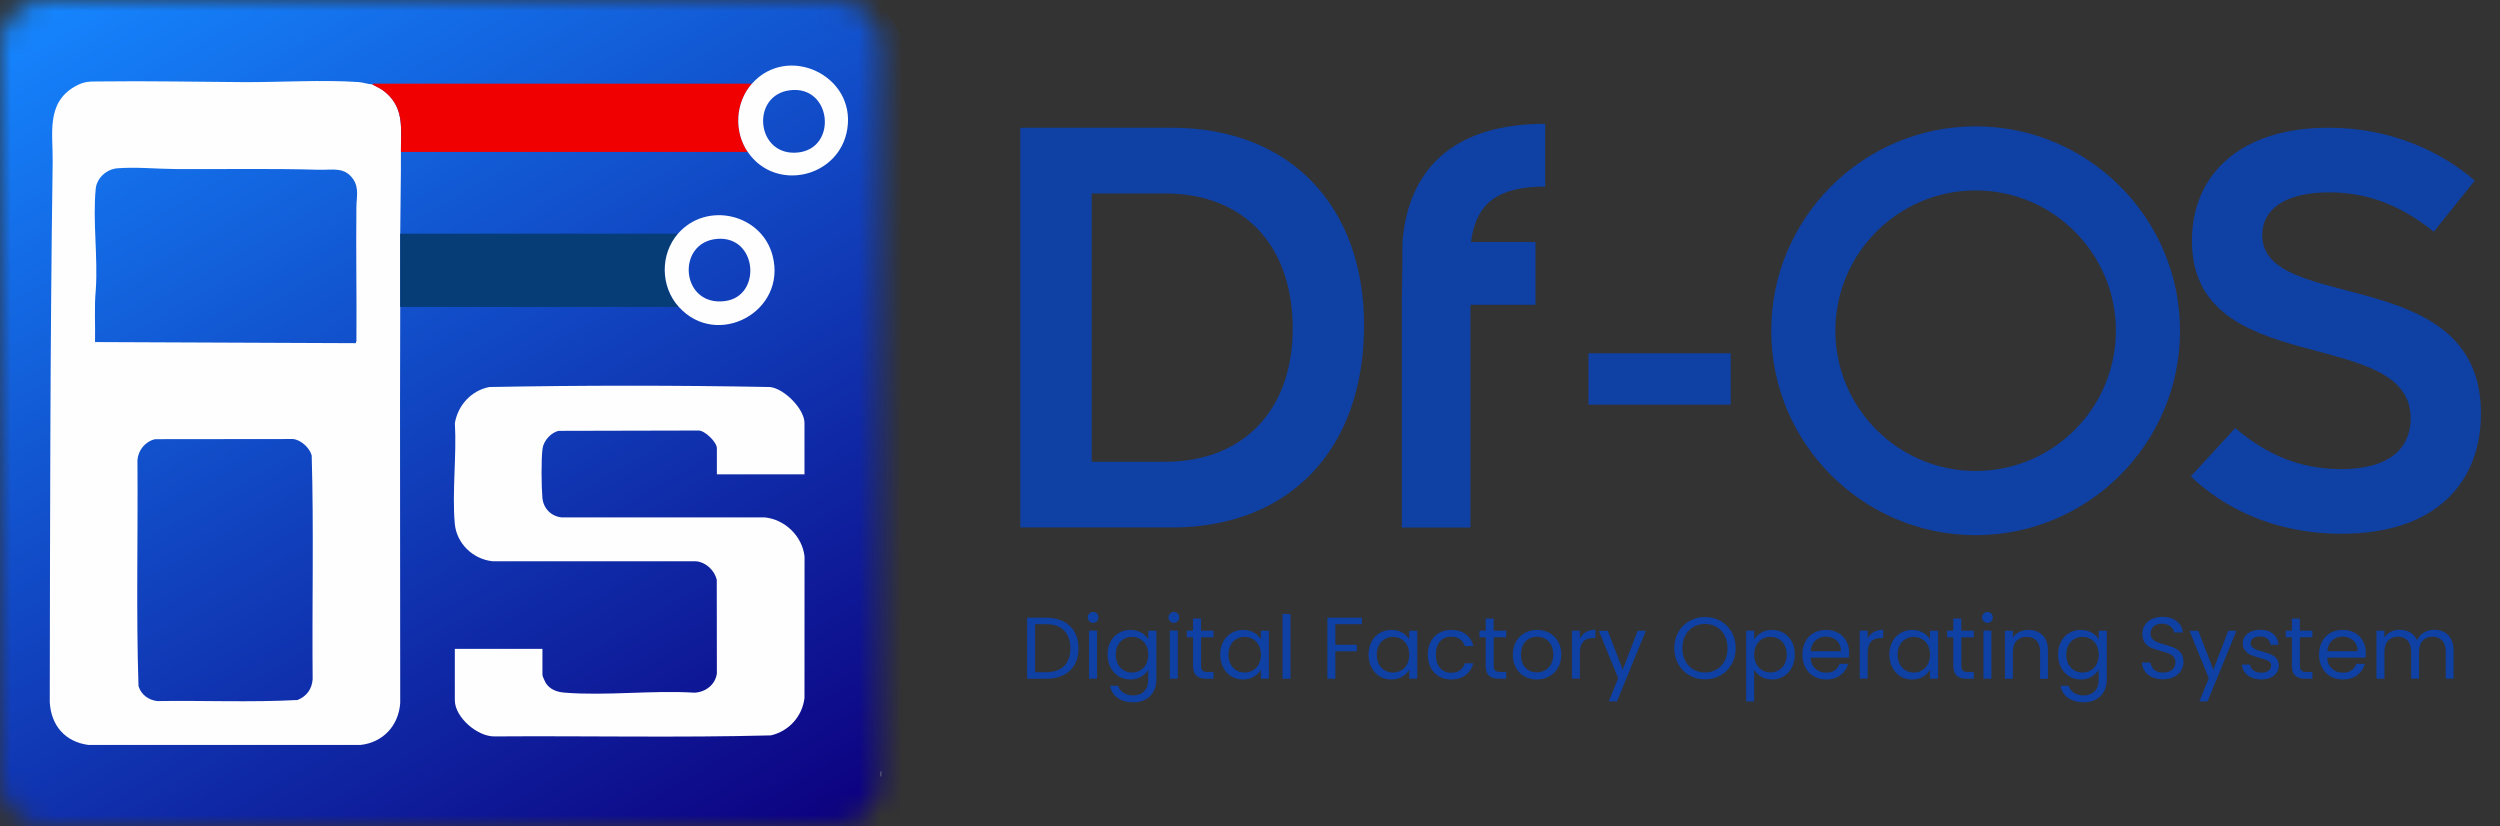 <svg width="115" height="38" viewBox="0 0 115 38" fill="none" xmlns="http://www.w3.org/2000/svg">
<rect x="0" y="0" width="115" height="38" fill="#333333" stroke="none"/>
<mask id="mask0_6662_13720" style="mask-type:luminance" maskUnits="userSpaceOnUse" x="0" y="0" width="41" height="38">
<path d="M2.107 0.002C0.943 0.002 0 0.946 0 2.109V35.893C0 37.057 0.943 38 2.107 38H38.394C39.557 38 40.5 37.057 40.5 35.893V2.107C40.5 0.943 39.557 0 38.394 0H2.107V0.002Z" fill="white"/>
</mask>
<g mask="url(#mask0_6662_13720)">
<path d="M30.377 -17.539L56.954 28.497L10.126 55.533L-16.453 9.497L30.377 -17.539Z" fill="url(#paint0_linear_6662_13720)"/>
</g>
<path d="M40.539 35.717H40.505C40.51 35.634 40.476 35.509 40.539 35.453V35.717Z" fill="#727986"/>
<path d="M17.119 3.879C17.344 3.994 17.552 4.089 17.748 4.257C18.61 5.003 18.434 5.954 18.442 6.983C18.449 8.236 18.415 9.493 18.41 10.749C18.405 11.871 18.415 12.995 18.41 14.119C18.388 20.185 18.415 26.261 18.41 32.337C18.339 33.378 17.618 34.158 16.577 34.268L4.059 34.266C2.988 34.121 2.35 33.366 2.289 32.303C2.304 24.02 2.304 15.742 2.423 7.464C2.443 6.159 2.108 4.751 3.435 3.984C3.89 3.722 4.127 3.754 4.616 3.747C6.806 3.717 9.003 3.766 11.188 3.778C12.901 3.788 14.827 3.659 16.509 3.776C16.704 3.791 16.946 3.879 17.119 3.879ZM4.371 15.735L16.364 15.786L16.396 15.686C16.411 13.638 16.372 11.587 16.394 9.539C16.398 9.114 16.521 8.652 16.257 8.258C15.851 7.652 15.284 7.828 14.658 7.809C12.483 7.743 10.298 7.789 8.118 7.777C7.231 7.772 6.3 7.674 5.41 7.74C4.912 7.777 4.454 8.178 4.403 8.684C4.259 10.15 4.511 11.851 4.406 13.342C4.33 14.134 4.391 14.94 4.371 15.735ZM7.138 20.202C6.681 20.303 6.356 20.708 6.322 21.168C6.351 24.629 6.258 28.104 6.371 31.558C6.488 31.953 6.828 32.2 7.231 32.249C9.379 32.217 11.547 32.315 13.688 32.2C14.108 32.027 14.348 31.699 14.382 31.245C14.35 27.813 14.438 24.372 14.338 20.948C14.245 20.603 13.837 20.224 13.473 20.195L7.138 20.202Z" fill="#FEFEFE"/>
<path d="M37.006 21.818H32.976V20.613C32.976 20.347 32.411 19.77 32.101 19.804L25.71 19.819C25.355 19.883 25.011 20.269 24.959 20.623C24.889 21.11 24.906 22.385 24.95 22.894C24.991 23.38 25.343 23.744 25.827 23.8H35.176C36.107 23.893 36.908 24.663 37.009 25.602L37.006 32.108C36.908 32.953 36.283 33.642 35.457 33.828C31.231 33.938 26.988 33.845 22.755 33.875C21.968 33.894 20.922 33 20.922 32.208V29.847H24.952V31.052C24.952 31.103 25.084 31.387 25.123 31.443C25.314 31.724 25.634 31.834 25.962 31.861C27.88 32.017 30.002 31.744 31.94 31.863C32.448 31.846 32.903 31.499 32.976 30.983L32.971 26.667C32.861 26.225 32.465 25.853 32.003 25.817H22.655C21.753 25.724 20.998 24.995 20.919 24.081C20.792 22.608 21.012 20.953 20.924 19.46C21.069 18.636 21.677 17.969 22.506 17.803C26.802 17.722 31.128 17.722 35.422 17.803C36.07 17.871 37.006 18.812 37.006 19.455V21.818Z" fill="#FEFEFE"/>
<path d="M34.594 3.85C33.834 4.705 33.753 6.042 34.396 6.988H18.443C18.438 5.959 18.612 5.008 17.749 4.263C17.554 4.094 17.348 3.999 17.121 3.884C17.126 3.884 17.18 3.825 17.233 3.85H34.594Z" fill="#F10001"/>
<path d="M31.19 10.75C30.357 11.703 30.376 13.184 31.222 14.118H18.408C18.413 12.996 18.403 11.872 18.408 10.75H31.19Z" fill="#073D77"/>
<path d="M31.224 14.116C30.378 13.182 30.359 11.698 31.19 10.745C32.502 9.245 35.039 9.834 35.54 11.762C36.208 14.333 32.986 16.064 31.224 14.116ZM33.001 10.987C31.082 11.131 31.302 14.118 33.353 13.849C35.056 13.624 34.844 10.85 33.001 10.987Z" fill="#FEFEFE"/>
<path d="M34.393 6.985C33.75 6.039 33.831 4.702 34.591 3.847C36.229 2.002 39.367 3.463 38.976 5.934C38.621 8.173 35.669 8.862 34.393 6.985ZM36.334 4.152C34.503 4.385 34.782 7.227 36.718 7.014C38.541 6.814 38.262 3.908 36.334 4.152Z" fill="#FEFEFE"/>
<path d="M46.934 5.875H53.894C59.359 5.875 62.747 9.5 62.747 14.964C62.747 20.637 59.359 24.264 53.894 24.264H46.934V5.875ZM53.579 21.243C57.257 21.243 59.464 18.802 59.464 15.123C59.464 11.315 57.257 8.898 53.579 8.898H50.218V21.243H53.579Z" fill="#0F40A3"/>
<path d="M71.079 8.584C68.926 8.584 67.9 9.32 67.665 11.133H70.632V14.022H67.638V24.268H64.485V14.022H64.481L64.507 12.262L64.512 11.133C64.801 7.587 67.061 5.695 71.079 5.695V8.584Z" fill="#0F40A3"/>
<path d="M79.611 16.25H73.07V18.613H79.611V16.25Z" fill="#0F40A3"/>
<path d="M107.711 24.552C104.478 24.552 102.175 23.259 100.777 21.913L102.821 19.689C104.219 20.879 105.744 21.578 107.684 21.578C110.194 21.578 110.891 20.388 110.891 19.249C110.891 14.93 100.829 17.516 100.829 11.076C100.829 8.05 103.028 5.875 107.115 5.875C109.908 5.875 112.211 6.911 113.841 8.307L111.952 10.66C110.321 9.341 108.745 8.849 107.139 8.849C104.966 8.849 104.062 9.729 104.062 10.814C104.062 14.461 114.124 12.056 114.124 19.014C114.127 22.147 112.108 24.552 107.711 24.552Z" fill="#0F40A3"/>
<path d="M90.879 24.617C85.692 24.617 81.477 20.399 81.477 15.215C81.477 10.031 85.695 5.812 90.879 5.812C96.063 5.812 100.281 10.031 100.281 15.215C100.281 20.399 96.065 24.617 90.879 24.617ZM90.879 8.76C87.32 8.76 84.427 11.654 84.427 15.212C84.427 18.771 87.32 21.665 90.879 21.665C94.437 21.665 97.331 18.771 97.331 15.212C97.331 11.656 94.437 8.76 90.879 8.76Z" fill="#0F40A3"/>
<path d="M48.918 28.585C49.143 28.7 49.314 28.861 49.434 29.074C49.553 29.287 49.612 29.536 49.612 29.824C49.612 30.113 49.553 30.362 49.434 30.572C49.314 30.782 49.143 30.944 48.918 31.056C48.693 31.169 48.429 31.222 48.121 31.222H47.246V28.414H48.121C48.427 28.414 48.693 28.473 48.918 28.585ZM48.952 30.633C49.143 30.44 49.238 30.171 49.238 29.824C49.238 29.475 49.143 29.203 48.95 29.006C48.757 28.81 48.48 28.712 48.121 28.712H47.613V30.922H48.121C48.483 30.922 48.761 30.826 48.952 30.633Z" fill="#0F40A3"/>
<path d="M50.108 28.579C50.06 28.53 50.035 28.471 50.035 28.4C50.035 28.329 50.06 28.271 50.108 28.222C50.157 28.173 50.216 28.148 50.287 28.148C50.353 28.148 50.411 28.173 50.458 28.222C50.504 28.271 50.529 28.329 50.529 28.4C50.529 28.471 50.504 28.53 50.458 28.579C50.411 28.628 50.353 28.652 50.287 28.652C50.216 28.652 50.157 28.628 50.108 28.579ZM50.463 31.218H50.096V29.009H50.463V31.218Z" fill="#0F40A3"/>
<path d="M52.501 29.101C52.645 29.184 52.751 29.289 52.821 29.416V29.013H53.193V31.269C53.193 31.47 53.151 31.65 53.063 31.807C52.978 31.963 52.856 32.088 52.694 32.176C52.535 32.264 52.35 32.308 52.137 32.308C51.846 32.308 51.604 32.239 51.411 32.102C51.218 31.966 51.103 31.78 51.069 31.543H51.431C51.47 31.677 51.553 31.785 51.68 31.868C51.807 31.951 51.959 31.99 52.135 31.99C52.335 31.99 52.501 31.927 52.628 31.802C52.755 31.675 52.819 31.499 52.819 31.269V30.805C52.746 30.934 52.638 31.042 52.496 31.127C52.355 31.213 52.186 31.257 51.995 31.257C51.8 31.257 51.621 31.208 51.462 31.113C51.304 31.017 51.176 30.881 51.086 30.704C50.996 30.531 50.949 30.331 50.949 30.108C50.949 29.883 50.996 29.685 51.086 29.514C51.176 29.343 51.304 29.211 51.462 29.118C51.621 29.025 51.8 28.977 51.995 28.977C52.188 28.977 52.357 29.018 52.501 29.101ZM52.719 29.678C52.65 29.556 52.56 29.46 52.447 29.395C52.333 29.328 52.208 29.297 52.071 29.297C51.934 29.297 51.809 29.328 51.697 29.395C51.585 29.458 51.494 29.553 51.426 29.676C51.36 29.8 51.326 29.944 51.326 30.111C51.326 30.279 51.36 30.426 51.426 30.553C51.494 30.678 51.582 30.773 51.697 30.839C51.809 30.905 51.934 30.937 52.071 30.937C52.208 30.937 52.333 30.902 52.447 30.839C52.562 30.773 52.653 30.678 52.719 30.553C52.785 30.428 52.819 30.282 52.819 30.116C52.821 29.947 52.787 29.803 52.719 29.678Z" fill="#0F40A3"/>
<path d="M53.823 28.579C53.774 28.53 53.75 28.471 53.75 28.4C53.75 28.329 53.774 28.271 53.823 28.222C53.872 28.173 53.931 28.148 54.002 28.148C54.068 28.148 54.126 28.173 54.173 28.222C54.219 28.271 54.244 28.329 54.244 28.4C54.244 28.471 54.219 28.53 54.173 28.579C54.126 28.628 54.068 28.652 54.002 28.652C53.931 28.652 53.872 28.628 53.823 28.579ZM54.178 31.218H53.811V29.009H54.178V31.218Z" fill="#0F40A3"/>
<path d="M55.249 29.316V30.619C55.249 30.726 55.271 30.802 55.317 30.846C55.364 30.89 55.442 30.912 55.554 30.912H55.823V31.222H55.493C55.288 31.222 55.136 31.176 55.034 31.081C54.931 30.985 54.88 30.831 54.88 30.616V29.313H54.594V29.01H54.88V28.453H55.246V29.01H55.823V29.313H55.249V29.316Z" fill="#0F40A3"/>
<path d="M56.268 29.514C56.359 29.343 56.486 29.211 56.645 29.118C56.803 29.025 56.982 28.977 57.177 28.977C57.37 28.977 57.539 29.018 57.681 29.101C57.823 29.184 57.93 29.289 57.999 29.416V29.013H58.37V31.22H57.999V30.81C57.925 30.939 57.818 31.044 57.673 31.13C57.529 31.215 57.363 31.257 57.172 31.257C56.977 31.257 56.799 31.208 56.64 31.113C56.481 31.015 56.356 30.881 56.266 30.704C56.175 30.531 56.129 30.331 56.129 30.108C56.131 29.883 56.178 29.685 56.268 29.514ZM57.901 29.678C57.832 29.556 57.742 29.46 57.63 29.395C57.515 29.328 57.39 29.297 57.253 29.297C57.116 29.297 56.992 29.328 56.879 29.395C56.767 29.458 56.676 29.553 56.608 29.676C56.542 29.8 56.508 29.944 56.508 30.111C56.508 30.279 56.542 30.426 56.608 30.553C56.676 30.678 56.764 30.773 56.879 30.839C56.992 30.905 57.116 30.937 57.253 30.937C57.39 30.937 57.515 30.902 57.63 30.839C57.744 30.773 57.835 30.678 57.901 30.553C57.967 30.428 58.001 30.282 58.001 30.116C58.001 29.947 57.967 29.803 57.901 29.678Z" fill="#0F40A3"/>
<path d="M59.363 28.242H58.996V31.224H59.363V28.242Z" fill="#0F40A3"/>
<path d="M62.647 28.414V28.712H61.425V29.66H62.417V29.959H61.425V31.222H61.059V28.414H62.647Z" fill="#0F40A3"/>
<path d="M63.092 29.514C63.183 29.343 63.31 29.211 63.469 29.118C63.628 29.025 63.806 28.977 64.002 28.977C64.195 28.977 64.363 29.018 64.505 29.101C64.647 29.184 64.754 29.289 64.823 29.416V29.013H65.194V31.22H64.823V30.81C64.749 30.939 64.642 31.044 64.498 31.13C64.354 31.215 64.187 31.257 63.997 31.257C63.801 31.257 63.623 31.208 63.464 31.113C63.305 31.015 63.18 30.881 63.09 30.704C63 30.531 62.953 30.331 62.953 30.108C62.956 29.883 63.002 29.685 63.092 29.514ZM64.725 29.678C64.657 29.556 64.566 29.46 64.454 29.395C64.339 29.328 64.214 29.297 64.077 29.297C63.941 29.297 63.816 29.328 63.703 29.395C63.591 29.458 63.501 29.553 63.432 29.676C63.366 29.8 63.332 29.944 63.332 30.111C63.332 30.279 63.366 30.426 63.432 30.553C63.501 30.678 63.589 30.773 63.703 30.839C63.816 30.905 63.941 30.937 64.077 30.937C64.214 30.937 64.339 30.902 64.454 30.839C64.569 30.773 64.659 30.678 64.725 30.553C64.791 30.428 64.825 30.282 64.825 30.116C64.825 29.947 64.793 29.803 64.725 29.678Z" fill="#0F40A3"/>
<path d="M65.817 29.514C65.907 29.343 66.034 29.211 66.198 29.118C66.362 29.025 66.547 28.977 66.755 28.977C67.026 28.977 67.249 29.043 67.425 29.174C67.601 29.306 67.718 29.49 67.774 29.722H67.378C67.342 29.588 67.268 29.483 67.158 29.404C67.048 29.326 66.914 29.287 66.753 29.287C66.542 29.287 66.374 29.358 66.244 29.502C66.115 29.646 66.051 29.849 66.051 30.113C66.051 30.379 66.115 30.585 66.244 30.729C66.374 30.873 66.542 30.947 66.753 30.947C66.914 30.947 67.048 30.91 67.156 30.834C67.263 30.758 67.337 30.651 67.378 30.511H67.774C67.716 30.736 67.596 30.917 67.42 31.054C67.241 31.188 67.022 31.257 66.755 31.257C66.545 31.257 66.359 31.21 66.198 31.115C66.034 31.02 65.909 30.888 65.817 30.717C65.726 30.546 65.68 30.343 65.68 30.113C65.68 29.886 65.726 29.685 65.817 29.514Z" fill="#0F40A3"/>
<path d="M68.71 29.316V30.619C68.71 30.726 68.732 30.802 68.778 30.846C68.825 30.89 68.903 30.912 69.015 30.912H69.284V31.222H68.954C68.749 31.222 68.597 31.176 68.495 31.081C68.392 30.985 68.341 30.831 68.341 30.616V29.313H68.055V29.01H68.341V28.453H68.707V29.01H69.284V29.313H68.71V29.316Z" fill="#0F40A3"/>
<path d="M70.127 31.115C69.959 31.022 69.827 30.888 69.732 30.714C69.636 30.541 69.59 30.34 69.59 30.113C69.59 29.888 69.639 29.688 69.737 29.514C69.834 29.341 69.969 29.209 70.137 29.116C70.306 29.023 70.497 28.977 70.704 28.977C70.915 28.977 71.103 29.023 71.274 29.116C71.442 29.209 71.577 29.341 71.675 29.512C71.772 29.683 71.821 29.883 71.821 30.113C71.821 30.34 71.77 30.543 71.67 30.714C71.57 30.888 71.433 31.022 71.262 31.115C71.091 31.21 70.9 31.257 70.69 31.257C70.482 31.254 70.296 31.208 70.127 31.115ZM71.061 30.839C71.176 30.778 71.269 30.685 71.342 30.56C71.413 30.436 71.45 30.287 71.45 30.108C71.45 29.93 71.415 29.781 71.345 29.656C71.274 29.531 71.183 29.441 71.071 29.38C70.959 29.319 70.836 29.289 70.704 29.289C70.57 29.289 70.448 29.319 70.335 29.38C70.223 29.441 70.135 29.531 70.066 29.656C70 29.781 69.966 29.93 69.966 30.108C69.966 30.289 70 30.441 70.064 30.563C70.13 30.685 70.218 30.778 70.328 30.839C70.438 30.9 70.558 30.929 70.69 30.929C70.822 30.929 70.944 30.902 71.061 30.839Z" fill="#0F40A3"/>
<path d="M72.951 29.074C73.071 29.003 73.218 28.969 73.389 28.969V29.348H73.291C72.88 29.348 72.675 29.57 72.675 30.017V31.217H72.309V29.01H72.675V29.37C72.741 29.242 72.832 29.145 72.951 29.074Z" fill="#0F40A3"/>
<path d="M75.71 29.016L74.38 32.264H74.001L74.436 31.201L73.547 29.016H73.955L74.647 30.805L75.331 29.016H75.71Z" fill="#0F40A3"/>
<path d="M77.715 31.069C77.499 30.947 77.331 30.776 77.204 30.556C77.079 30.338 77.016 30.091 77.016 29.817C77.016 29.544 77.079 29.297 77.204 29.077C77.329 28.859 77.499 28.688 77.715 28.566C77.93 28.444 78.167 28.383 78.428 28.383C78.692 28.383 78.932 28.444 79.147 28.566C79.362 28.688 79.531 28.857 79.655 29.075C79.78 29.292 79.841 29.539 79.841 29.815C79.841 30.091 79.78 30.338 79.655 30.556C79.531 30.773 79.362 30.944 79.147 31.066C78.932 31.189 78.692 31.25 78.428 31.25C78.167 31.252 77.93 31.191 77.715 31.069ZM78.959 30.797C79.115 30.707 79.24 30.575 79.33 30.407C79.421 30.238 79.465 30.042 79.465 29.817C79.465 29.593 79.421 29.395 79.33 29.226C79.24 29.057 79.118 28.928 78.961 28.837C78.805 28.747 78.629 28.701 78.428 28.701C78.23 28.701 78.052 28.747 77.895 28.837C77.739 28.928 77.617 29.057 77.526 29.226C77.436 29.395 77.392 29.59 77.392 29.817C77.392 30.04 77.436 30.235 77.526 30.407C77.617 30.575 77.739 30.707 77.898 30.797C78.054 30.888 78.233 30.934 78.428 30.934C78.624 30.934 78.8 30.888 78.959 30.797Z" fill="#0F40A3"/>
<path d="M81.016 29.104C81.16 29.018 81.326 28.977 81.517 28.977C81.712 28.977 81.891 29.023 82.05 29.118C82.211 29.211 82.336 29.346 82.426 29.514C82.516 29.685 82.563 29.883 82.563 30.108C82.563 30.331 82.516 30.531 82.426 30.704C82.336 30.878 82.209 31.015 82.05 31.113C81.891 31.21 81.712 31.257 81.517 31.257C81.329 31.257 81.162 31.215 81.018 31.13C80.874 31.044 80.764 30.939 80.691 30.812V32.266H80.324V29.011H80.691V29.419C80.764 29.294 80.872 29.189 81.016 29.104ZM82.089 29.673C82.02 29.549 81.93 29.456 81.817 29.392C81.703 29.328 81.578 29.294 81.441 29.294C81.307 29.294 81.182 29.328 81.067 29.392C80.952 29.458 80.862 29.553 80.793 29.678C80.725 29.803 80.691 29.947 80.691 30.111C80.691 30.277 80.725 30.423 80.793 30.548C80.862 30.673 80.952 30.768 81.067 30.834C81.182 30.9 81.307 30.932 81.441 30.932C81.578 30.932 81.705 30.898 81.817 30.834C81.932 30.768 82.023 30.673 82.089 30.548C82.155 30.423 82.189 30.277 82.189 30.106C82.189 29.942 82.155 29.798 82.089 29.673Z" fill="#0F40A3"/>
<path d="M85.049 30.252H83.284C83.296 30.47 83.372 30.641 83.509 30.761C83.643 30.883 83.81 30.944 84.003 30.944C84.162 30.944 84.293 30.907 84.399 30.834C84.504 30.761 84.579 30.66 84.621 30.538H85.017C84.958 30.751 84.838 30.922 84.662 31.056C84.484 31.191 84.264 31.257 84.003 31.257C83.793 31.257 83.607 31.21 83.441 31.115C83.274 31.022 83.145 30.888 83.052 30.714C82.959 30.541 82.91 30.34 82.91 30.113C82.91 29.886 82.957 29.685 83.047 29.512C83.138 29.341 83.267 29.209 83.431 29.116C83.594 29.023 83.785 28.977 84 28.977C84.21 28.977 84.394 29.023 84.557 29.113C84.719 29.204 84.843 29.331 84.931 29.49C85.019 29.649 85.061 29.829 85.061 30.032C85.061 30.101 85.056 30.174 85.049 30.252ZM84.589 29.593C84.528 29.492 84.443 29.414 84.338 29.363C84.232 29.311 84.113 29.285 83.986 29.285C83.8 29.285 83.643 29.343 83.511 29.463C83.382 29.58 83.306 29.744 83.289 29.954H84.682C84.682 29.815 84.65 29.693 84.589 29.593Z" fill="#0F40A3"/>
<path d="M86.19 29.074C86.309 29.003 86.456 28.969 86.627 28.969V29.348H86.529C86.119 29.348 85.913 29.57 85.913 30.017V31.217H85.547V29.01H85.913V29.37C85.977 29.242 86.07 29.145 86.19 29.074Z" fill="#0F40A3"/>
<path d="M87.049 29.514C87.14 29.343 87.267 29.211 87.426 29.118C87.585 29.025 87.763 28.977 87.959 28.977C88.152 28.977 88.32 29.018 88.462 29.101C88.604 29.184 88.711 29.289 88.78 29.416V29.013H89.151V31.22H88.78V30.81C88.707 30.939 88.599 31.044 88.455 31.13C88.311 31.215 88.144 31.257 87.954 31.257C87.758 31.257 87.58 31.208 87.421 31.113C87.262 31.015 87.138 30.881 87.047 30.704C86.957 30.531 86.91 30.331 86.91 30.108C86.913 29.883 86.957 29.685 87.049 29.514ZM88.68 29.678C88.614 29.556 88.521 29.46 88.408 29.395C88.293 29.328 88.169 29.297 88.032 29.297C87.895 29.297 87.77 29.328 87.658 29.395C87.546 29.458 87.455 29.553 87.389 29.676C87.323 29.8 87.289 29.944 87.289 30.111C87.289 30.279 87.323 30.426 87.389 30.553C87.458 30.678 87.546 30.773 87.658 30.839C87.77 30.905 87.895 30.937 88.032 30.937C88.169 30.937 88.296 30.902 88.408 30.839C88.523 30.773 88.614 30.678 88.68 30.553C88.746 30.428 88.78 30.282 88.78 30.116C88.782 29.947 88.748 29.803 88.68 29.678Z" fill="#0F40A3"/>
<path d="M90.221 29.316V30.619C90.221 30.726 90.243 30.802 90.29 30.846C90.336 30.89 90.415 30.912 90.527 30.912H90.796V31.222H90.466C90.26 31.222 90.109 31.176 90.006 31.081C89.904 30.985 89.852 30.831 89.852 30.616V29.313H89.566V29.01H89.852V28.453H90.219V29.01H90.796V29.313H90.221V29.316Z" fill="#0F40A3"/>
<path d="M91.249 28.579C91.2 28.53 91.176 28.471 91.176 28.4C91.176 28.329 91.2 28.271 91.249 28.222C91.298 28.173 91.357 28.148 91.427 28.148C91.493 28.148 91.552 28.173 91.599 28.222C91.645 28.271 91.669 28.329 91.669 28.4C91.669 28.471 91.645 28.53 91.599 28.579C91.552 28.628 91.493 28.652 91.427 28.652C91.357 28.652 91.298 28.628 91.249 28.579ZM91.603 31.218H91.237V29.009H91.603V31.218Z" fill="#0F40A3"/>
<path d="M93.957 29.219C94.123 29.382 94.206 29.614 94.206 29.922V31.225H93.844V29.976C93.844 29.756 93.791 29.588 93.678 29.47C93.568 29.353 93.417 29.294 93.226 29.294C93.033 29.294 92.879 29.355 92.764 29.475C92.649 29.595 92.593 29.771 92.593 30.003V31.225H92.227V29.018H92.593V29.331C92.666 29.219 92.764 29.131 92.889 29.07C93.013 29.008 93.153 28.977 93.302 28.977C93.573 28.974 93.791 29.057 93.957 29.219Z" fill="#0F40A3"/>
<path d="M96.221 29.101C96.366 29.184 96.471 29.289 96.542 29.416V29.013H96.913V31.269C96.913 31.47 96.869 31.65 96.784 31.807C96.698 31.963 96.576 32.088 96.415 32.176C96.256 32.264 96.07 32.308 95.857 32.308C95.566 32.308 95.324 32.239 95.131 32.102C94.938 31.966 94.823 31.78 94.789 31.543H95.151C95.19 31.677 95.275 31.785 95.4 31.868C95.527 31.951 95.679 31.99 95.855 31.99C96.058 31.99 96.221 31.927 96.349 31.802C96.476 31.675 96.539 31.499 96.539 31.269V30.805C96.466 30.934 96.358 31.042 96.216 31.127C96.075 31.213 95.909 31.257 95.718 31.257C95.522 31.257 95.344 31.208 95.185 31.113C95.026 31.017 94.899 30.881 94.809 30.704C94.718 30.531 94.672 30.331 94.672 30.108C94.672 29.883 94.718 29.685 94.809 29.514C94.899 29.343 95.026 29.211 95.185 29.118C95.344 29.025 95.522 28.977 95.718 28.977C95.911 28.977 96.077 29.018 96.221 29.101ZM96.441 29.678C96.375 29.556 96.282 29.46 96.17 29.395C96.055 29.328 95.931 29.297 95.794 29.297C95.657 29.297 95.532 29.328 95.42 29.395C95.307 29.458 95.217 29.553 95.148 29.676C95.082 29.8 95.048 29.944 95.048 30.111C95.048 30.279 95.082 30.426 95.148 30.553C95.217 30.678 95.305 30.773 95.42 30.839C95.532 30.905 95.657 30.937 95.794 30.937C95.931 30.937 96.055 30.902 96.17 30.839C96.285 30.773 96.375 30.678 96.441 30.553C96.507 30.428 96.542 30.282 96.542 30.116C96.542 29.947 96.507 29.803 96.441 29.678Z" fill="#0F40A3"/>
<path d="M99.005 31.151C98.859 31.085 98.744 30.995 98.661 30.878C98.578 30.76 98.534 30.626 98.531 30.472H98.922C98.937 30.604 98.991 30.714 99.086 30.804C99.181 30.895 99.321 30.939 99.504 30.939C99.677 30.939 99.817 30.895 99.917 30.809C100.017 30.721 100.069 30.609 100.069 30.472C100.069 30.364 100.039 30.276 99.981 30.21C99.922 30.142 99.846 30.093 99.758 30.056C99.67 30.022 99.55 29.983 99.399 29.944C99.213 29.895 99.064 29.846 98.954 29.8C98.842 29.751 98.746 29.675 98.668 29.573C98.59 29.47 98.548 29.331 98.548 29.155C98.548 29.001 98.588 28.866 98.666 28.747C98.744 28.629 98.854 28.536 98.993 28.473C99.135 28.409 99.296 28.375 99.48 28.375C99.743 28.375 99.959 28.441 100.127 28.573C100.296 28.705 100.389 28.878 100.411 29.096H100.007C99.995 28.988 99.937 28.893 99.839 28.812C99.739 28.732 99.607 28.69 99.443 28.69C99.289 28.69 99.164 28.729 99.069 28.81C98.974 28.891 98.925 29.001 98.925 29.142C98.925 29.245 98.954 29.328 99.013 29.392C99.071 29.455 99.142 29.504 99.225 29.538C99.311 29.573 99.428 29.609 99.582 29.653C99.768 29.705 99.917 29.756 100.029 29.805C100.142 29.854 100.24 29.932 100.32 30.035C100.401 30.137 100.44 30.279 100.44 30.455C100.44 30.592 100.403 30.721 100.33 30.841C100.257 30.961 100.149 31.061 100.007 31.134C99.866 31.21 99.697 31.247 99.504 31.247C99.318 31.249 99.152 31.217 99.005 31.151Z" fill="#0F40A3"/>
<path d="M102.878 29.016L101.548 32.264H101.169L101.604 31.201L100.715 29.016H101.121L101.815 30.805L102.499 29.016H102.878Z" fill="#0F40A3"/>
<path d="M103.572 31.168C103.438 31.11 103.333 31.029 103.255 30.926C103.176 30.824 103.135 30.704 103.125 30.57H103.504C103.514 30.68 103.567 30.77 103.658 30.838C103.751 30.909 103.873 30.944 104.022 30.944C104.161 30.944 104.271 30.912 104.352 30.851C104.433 30.79 104.472 30.711 104.472 30.616C104.472 30.518 104.428 30.447 104.342 30.401C104.257 30.355 104.122 30.308 103.944 30.262C103.78 30.218 103.646 30.174 103.543 30.13C103.44 30.086 103.35 30.02 103.277 29.932C103.203 29.844 103.164 29.729 103.164 29.587C103.164 29.475 103.198 29.37 103.264 29.277C103.33 29.184 103.428 29.108 103.55 29.052C103.675 28.996 103.814 28.969 103.973 28.969C104.217 28.969 104.415 29.03 104.565 29.154C104.716 29.279 104.797 29.448 104.807 29.663H104.44C104.433 29.548 104.386 29.455 104.301 29.384C104.215 29.313 104.103 29.279 103.961 29.279C103.829 29.279 103.724 29.306 103.646 29.365C103.567 29.421 103.528 29.494 103.528 29.587C103.528 29.66 103.553 29.719 103.599 29.765C103.646 29.812 103.704 29.851 103.778 29.878C103.848 29.905 103.946 29.937 104.073 29.973C104.232 30.017 104.362 30.059 104.459 30.1C104.56 30.142 104.645 30.205 104.716 30.288C104.787 30.372 104.824 30.482 104.826 30.616C104.826 30.736 104.792 30.846 104.726 30.944C104.66 31.041 104.565 31.117 104.442 31.171C104.32 31.225 104.181 31.254 104.022 31.254C103.858 31.254 103.707 31.225 103.572 31.168Z" fill="#0F40A3"/>
<path d="M105.796 29.316V30.619C105.796 30.726 105.818 30.802 105.864 30.846C105.911 30.89 105.989 30.912 106.101 30.912H106.37V31.222H106.04C105.835 31.222 105.683 31.176 105.581 31.081C105.478 30.985 105.427 30.831 105.427 30.616V29.313H105.141V29.01H105.427V28.453H105.793V29.01H106.37V29.313H105.796V29.316Z" fill="#0F40A3"/>
<path d="M108.817 30.252H107.052C107.064 30.47 107.14 30.641 107.277 30.761C107.411 30.883 107.578 30.944 107.771 30.944C107.93 30.944 108.062 30.907 108.167 30.834C108.272 30.761 108.348 30.66 108.389 30.538H108.783C108.724 30.751 108.607 30.922 108.428 31.056C108.25 31.191 108.03 31.257 107.768 31.257C107.558 31.257 107.372 31.21 107.206 31.115C107.04 31.022 106.91 30.888 106.818 30.714C106.725 30.541 106.676 30.34 106.676 30.113C106.676 29.886 106.722 29.685 106.813 29.512C106.903 29.341 107.033 29.209 107.196 29.116C107.36 29.023 107.551 28.977 107.766 28.977C107.976 28.977 108.159 29.023 108.323 29.113C108.484 29.204 108.609 29.331 108.697 29.49C108.785 29.649 108.827 29.829 108.827 30.032C108.829 30.101 108.827 30.174 108.817 30.252ZM108.357 29.593C108.296 29.492 108.211 29.414 108.106 29.363C108 29.311 107.881 29.285 107.754 29.285C107.568 29.285 107.411 29.343 107.279 29.463C107.15 29.58 107.074 29.744 107.057 29.954H108.45C108.45 29.815 108.421 29.693 108.357 29.593Z" fill="#0F40A3"/>
<path d="M112.43 29.076C112.565 29.147 112.67 29.255 112.748 29.396C112.826 29.538 112.865 29.712 112.865 29.917V31.22H112.503V29.971C112.503 29.751 112.45 29.582 112.34 29.465C112.23 29.348 112.083 29.289 111.897 29.289C111.707 29.289 111.555 29.35 111.443 29.472C111.33 29.594 111.274 29.77 111.274 30.003V31.22H110.912V29.971C110.912 29.751 110.859 29.582 110.749 29.465C110.639 29.348 110.492 29.289 110.306 29.289C110.116 29.289 109.964 29.35 109.852 29.472C109.739 29.594 109.683 29.77 109.683 30.003V31.22H109.316V29.01H109.683V29.328C109.756 29.213 109.854 29.123 109.976 29.062C110.098 29 110.233 28.969 110.382 28.969C110.568 28.969 110.732 29.01 110.873 29.093C111.015 29.177 111.123 29.299 111.191 29.46C111.252 29.304 111.355 29.184 111.496 29.098C111.638 29.013 111.797 28.969 111.973 28.969C112.142 28.969 112.296 29.005 112.43 29.076Z" fill="#0F40A3"/>
<defs>
<linearGradient id="paint0_linear_6662_13720" x1="7.353" y1="-3.35" x2="33.16" y2="41.35" gradientUnits="userSpaceOnUse">
<stop stop-color="#1586FF"/>
<stop offset="1" stop-color="#0D007F"/>
</linearGradient>
</defs>
</svg>
